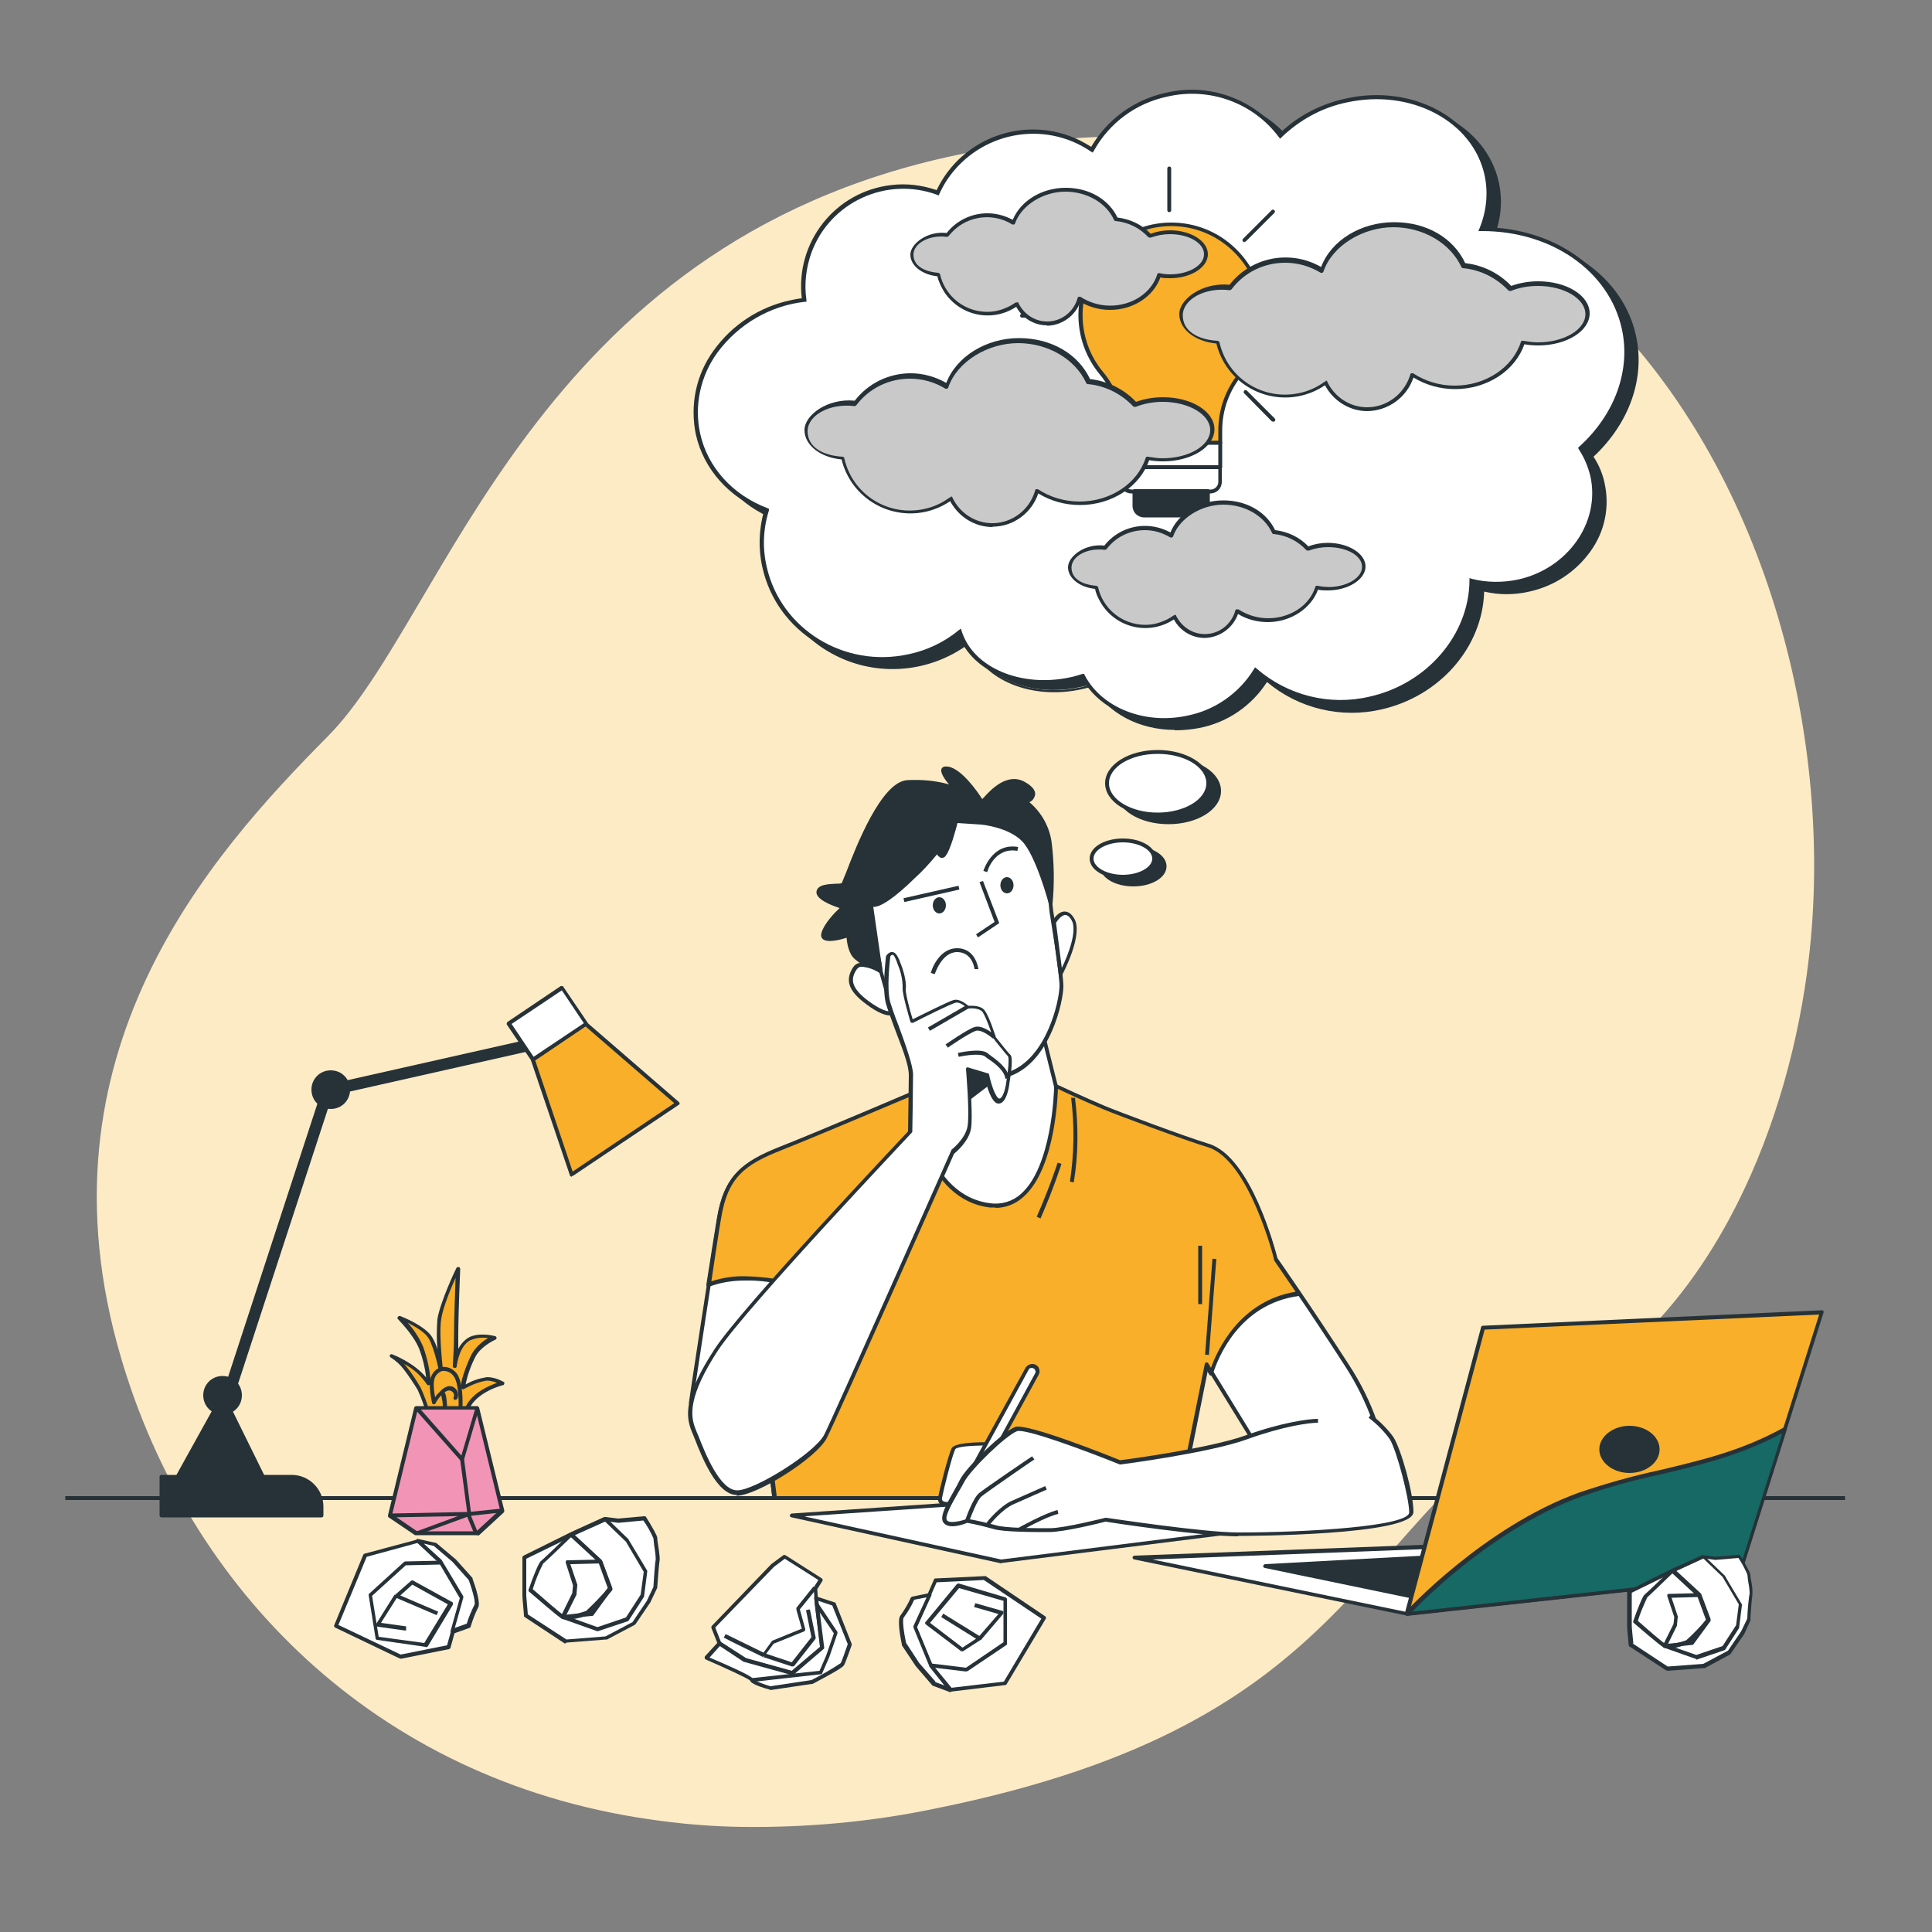 <?xml version="1.0" encoding="UTF-8"?>
<svg id="Layer_1" xmlns="http://www.w3.org/2000/svg" version="1.1" viewBox="0 0 500 500">
  <rect x="0" y="0" width="500" height="500" fill="#808080" stroke="none"/>
  <!-- Generator: Adobe Illustrator 29.0.1, SVG Export Plug-In . SVG Version: 2.1.0 Build 192)  -->
  <defs>
    <style>
      .st0 {
        fill: #263238;
      }

      .st1 {
        fill: #c9c9c9;
      }

      .st2 {
        fill: #fff;
      }

      .st3 {
        fill: #f194b5;
      }

      .st4 {
        fill: #166964;
      }

      .st5 {
        fill: #f9af29;
      }

      .st6 {
        display: none;
      }

      .st7 {
        fill: #fdebc6;
      }
    </style>
  </defs>
  <g id="freepik--background-simple--inject-254">
    <path class="st7" d="M468.1,248.2c-4.9,41.6-23.9,90-61.9,112.2-57.3,33.6-52.5,85.2-164.4,107.7-16.3,3.4-33,4.9-49.6,4.7-8.2-.1-16.3-.8-24.4-2-71.1-10.4-119-59.8-136.5-119.5-23.1-78.5,23-129.9,53.6-160.8S137.9,63.1,247.7,40.1c16.8-3.6,33.9-5.2,51-4.8,39.1,1,81.7,13.8,111.2,40.6,2.2,2,4.4,4.1,6.5,6.2,41,42.1,58.4,109.4,51.7,166.1Z"/>
  </g>
  <g id="freepik--Table--inject-254">
    <rect class="st0" x="16.9" y="387.2" width="460.6" height="1"/>
  </g>
  <g id="freepik--Picture--inject-254" class="st6">
    <path class="st0" d="M161.1,246.4H44.2V89.4h116.9v157ZM45.2,245.4h114.9V90.4H45.2v155Z"/>
    <path class="st0" d="M156.3,239.9H49.1V95.9h107.2v144ZM50.1,238.9h105.2V96.9H50.1v142Z"/>
    <path class="st0" d="M130.9,205.7h-56.4v-75.6h56.4v75.6ZM75.5,204.7h54.4v-73.6h-54.4v73.6Z"/>
  </g>
  <g id="freepik--Plant--inject-254">
    <path class="st5" d="M111,366.4c-.6-2.3-1.5-4.6-2.4-6.9-1.1-1.9-2.3-3.7-3.6-5.4-1-1.3-2.2-2.4-3.6-3.2,0,0,7,2.7,9.7,7.3-.2-3.2-.9-6.4-2-9.4-1.7-4.1-5.7-7.9-5.7-7.9,0,0,6.2,2.4,7.9,5.2s2.9,9.1,2.9,9.1c0,0-1.2-9.5-.5-13.9s4.8-13.1,4.8-13.1c0,0-.5,11.5-.5,17,0,2.8,0,5.6-.3,8.3,0,0,.4-5.3,3.6-7.1,2.5-1.4,6.5-.4,6.5-.4,0,0-3.8,1.6-5.3,4.6-1.9,3.7-3.2,9-2.6,8.4,1.8-1.1,3.9-1.9,6-2.2,1.4,0,2.8.5,4,1.2,0,0-8.6,2-9.6,8.3h-9.3Z"/>
    <path class="st0" d="M120.3,366.9h-9.3c-.2,0-.4-.2-.5-.4-.6-2.3-1.4-4.6-2.4-6.8-1.1-1.8-2.3-3.6-3.6-5.3-.9-1.2-2.1-2.3-3.4-3.1-.2-.1-.3-.4-.2-.6.1-.2.4-.3.6-.2.3.1,5.7,2.2,8.8,6-.3-2.5-.9-5-1.8-7.4-1.6-3.9-5.5-7.6-5.5-7.7-.2-.2-.2-.4,0-.6.1-.2.4-.3.6-.2.3.1,6.4,2.5,8.2,5.4.6,1,1.1,2.1,1.4,3.2-.2-2.6-.2-5.2,0-7.8.7-4.4,4.7-12.9,4.9-13.2,0-.2.3-.3.6-.3.2,0,.4.3.4.5,0,.1-.5,11.5-.5,17s0,2.7,0,3.7c.6-1.2,1.5-2.2,2.6-2.9,2.6-1.5,6.7-.5,6.9-.4.2,0,.4.2.4.4,0,.2,0,.4-.3.5,0,0-3.6,1.6-5.1,4.3-1.2,2.3-2.1,4.8-2.6,7.3,1.7-1,3.6-1.6,5.5-1.9,1.5,0,3,.5,4.3,1.2.2.1.3.3.2.5,0,.2-.2.4-.4.4,0,0-8.3,2-9.2,7.9,0,.3-.2.4-.5.4ZM111.4,365.9h8.5c1-4.9,6.2-7.1,8.7-8-.8-.4-1.7-.6-2.6-.6-2,.3-4,1.1-5.8,2.1-.2.2-.5.2-.7,0-.9-.7,1.4-6.7,2.6-9,1-1.7,2.5-3.1,4.2-4.1-1.6-.3-3.3,0-4.7.6-2.6,1.5-3.2,5.5-3.4,6.5v.2c0,.3-.3.5-.6.4-.3,0-.5-.3-.4-.5,0,0,0,0,0,0v-.3c0-.8.3-3.5.3-8s.3-10.7.4-14.5c-1.3,2.9-3.3,7.8-3.7,10.6-.7,4.2.5,13.7.5,13.8,0,.3-.1.5-.4.6-.3,0-.5-.1-.6-.4,0,0-1.2-6.3-2.8-9-1-1.6-3.5-3-5.4-4,1.6,1.8,3,3.9,4,6.2,1.1,3.1,1.8,6.3,2,9.5,0,.2-.1.4-.4.5-.2,0-.5,0-.6-.2-1.5-2.2-3.5-4.1-5.9-5.3.2.2.4.5.6.7,1.4,1.7,2.6,3.6,3.7,5.5,1,2.2,1.8,4.4,2.4,6.6ZM119.7,358.7h0,0Z"/>
    <path class="st5" d="M119.1,363.9s.3-6.5-1.8-8.5-4.3-1.2-5.3.8.2,6.7.2,6.7c0,0,1.4-2.4,2.1-2.4s.8,3.4.8,3.4"/>
    <path class="st0" d="M115.1,364.4c-.3,0-.5-.2-.5-.5,0-.9-.2-1.9-.4-2.8-.6.6-1.1,1.3-1.5,2.1-.1.2-.3.3-.5.2-.2,0-.4-.2-.4-.4,0-.2-1.2-4.9-.1-7,.5-1.1,1.4-1.9,2.6-2.2,1.3-.2,2.6.3,3.5,1.2,2.2,2,1.9,8.6,1.9,8.9,0,.3-.2.5-.5.5,0,0,0,0,0,0-.3,0-.5-.2-.5-.5,0,0,0,0,0,0,0-1.8,0-6.6-1.6-8.1-.6-.7-1.6-1.1-2.6-1-.8.2-1.5.8-1.9,1.6-.6,1.2-.3,3.6,0,5.2.6-.9,1.3-1.6,1.8-1.6s1.1,0,1.3,3.8c0,.3-.2.5-.5.5,0,0,0,0,0,0h0Z"/>
    <path class="st0" d="M117.9,362.3h-.2c-.3-.1-.4-.4-.3-.7.3-.6,0-1.3-.6-1.6-1.1-.6-2.2.8-2.2.8-.2.2-.5.2-.7,0,0,0,0,0,0,0-.2-.2-.2-.5,0-.7,0,0,1.7-2.1,3.5-1.1,1,.6,1.4,1.8,1,2.9,0,.2-.3.3-.5.3Z"/>
    <polygon class="st3" points="123.5 396.8 107.8 396.8 101 392.2 107.8 364.4 123.5 364.4 130 390.9 123.5 396.8"/>
    <path class="st0" d="M123.5,397.3h-15.8c-.1,0-.2,0-.3,0l-6.8-4.6c-.2-.1-.2-.3-.2-.5l6.8-27.9c0-.2.3-.4.5-.4h15.8c.2,0,.4.2.5.4l6.5,26.6c0,.2,0,.4-.1.5l-6.4,5.9c0,0-.2.1-.3.1ZM107.9,396.3h15.4l6.1-5.6-6.3-25.9h-15l-6.6,27.1,6.3,4.3Z"/>
    <polygon class="st0" points="119.8 378.7 107.4 364.7 108.2 364 119.4 376.7 123.1 364.2 124 364.5 119.8 378.7"/>
    <polygon class="st0" points="101 392.7 101 391.7 120.9 391.3 119.1 377.8 120.1 377.6 122 392.3 101 392.7"/>
    <polygon class="st0" points="107.9 397.3 107.6 396.4 121.4 391.3 129.9 390.4 130 391.4 121.6 392.3 107.9 397.3"/>
    <rect class="st0" x="122" y="391.6" width="1" height="5.5" transform="translate(-141.8 77.1) rotate(-22.5)"/>
  </g>
  <g id="freepik--Sheet--inject-254">
    <polygon class="st2" points="280.8 387.1 204.9 392.3 259.1 404.1 329.3 395.4 280.8 387.1"/>
    <path class="st0" d="M259.1,404.6h0l-54.2-11.9c-.3,0-.5-.3-.5-.5s.3-.5.5-.5l75.9-5.2h.1l48.5,8.2c.2,0,.4.3.4.5,0,.2-.2.5-.4.5l-70.2,8.8h0ZM208.4,392.5l50.7,11.1,66.8-8.4-45.1-7.7-72.3,4.9Z"/>
  </g>
  <g id="freepik--Character--inject-254">
    <path class="st2" d="M240.6,281.1s-28.6,12.2-38.5,16.1-14.3,7.4-16.1,18.2-7.4,47.5-7.4,47.5c0,0,1.4,8.7,9.1,11.5s11.2,1.8,11.2,1.8l1.4,11.5h104.9l7-34.6,19.6,31.8,27.6-.7c-1.1-11-4.8-21.5-10.8-30.8-10.1-15.7-18.5-27.6-18.5-27.6,0,0-6.5-26.1-17.5-29.4-6.4-1.9-22.7-8-26.9-9.8s-12.3-5.5-12.3-5.5h-32.8Z"/>
    <path class="st0" d="M305.3,388.2h-104.9c-.3,0-.5-.2-.5-.4l-1.3-11c-1.3.2-4.8.4-10.9-1.9-7.9-2.9-9.4-11.6-9.4-11.9,0,0,0-.1,0-.1,0-.4,5.6-36.9,7.3-47.6,1.8-11.1,6.5-14.7,16.4-18.6,9.7-3.8,38.2-16,38.4-16.1,0,0,.1,0,.2,0h32.8c0,0,.1.1.2.1,0,0,8.2,3.8,12.3,5.5s20.4,7.8,26.9,9.8c11,3.3,17.3,27.7,17.8,29.6.7,1,8.9,12.7,18.5,27.6,6.1,9.3,9.8,19.9,10.9,31,0,.1,0,.3-.1.4,0,0-.2.2-.4.2l-27.6.7c-.2,0-.3,0-.4-.2l-18.9-30.7-6.7,33.4c0,.2-.3.4-.5.4ZM200.9,387.2h104l6.9-34.2c0-.3.3-.4.6-.4.1,0,.2.1.3.2l19.4,31.6,26.8-.7c-1.2-10.7-4.9-21-10.7-30-10-15.5-18.4-27.5-18.5-27.6,0,0,0-.1,0-.2,0-.3-6.5-25.8-17.1-29-6.5-2-22.9-8.1-27-9.8-3.9-1.6-11.3-5-12.2-5.5h-32.6c-1.8.7-29,12.3-38.4,16-9.7,3.8-14.1,7.1-15.8,17.8-1.7,10.5-7,45.5-7.3,47.5.2.8,1.8,8.5,8.8,11.1,7.4,2.7,10.8,1.8,10.9,1.7.1,0,.3,0,.4,0,.1,0,.2.2.2.4l1.4,11.1Z"/>
    <path class="st5" d="M330.1,325.9s-6.5-26.1-17.5-29.4c-6.4-1.9-22.7-8-26.9-9.8s-12.3-5.5-12.3-5.5h-32.8c0,0-28.6,12.1-38.5,16s-14.3,7.4-16.1,18.2c-.6,3.6-1.6,10-2.7,17,3-1.1,6.2-1.7,9.4-1.6,8.4.2,12.3,1.8,12.3,1.8l-6.1,43.6,1.4,11.5h104.9l7-34.6,1.3,2.1c1.1-3.6,6.7-18.3,22.6-20.5-3.7-5.5-6.1-8.8-6.1-8.8Z"/>
    <path class="st0" d="M305.3,388.2h-104.9c-.3,0-.5-.2-.5-.4l-1.4-11.5s0,0,0-.1l6-43.2c-3.8-1.1-7.8-1.7-11.8-1.6-3.1,0-6.3.5-9.2,1.6-.2,0-.4,0-.5,0-.1-.1-.2-.3-.2-.5,1.1-7,2.1-13.4,2.7-17,1.8-11.1,6.5-14.7,16.4-18.6,9.7-3.8,38.2-16,38.4-16.1,0,0,.1,0,.2,0h32.8c0,0,.1.1.2.1,0,0,8.2,3.8,12.3,5.5s20.4,7.8,26.9,9.8c11,3.3,17.3,27.7,17.8,29.6.4.5,2.7,3.8,6,8.8,0,.2,0,.3,0,.5,0,.2-.2.3-.4.3-15.4,2.1-20.9,16-22.2,20.2,0,.2-.2.3-.4.4-.2,0-.4,0-.5-.2l-.6-1-6.7,33.4c0,.2-.2.3-.4.3ZM200.9,387.2h104l6.9-34.2c0-.3.3-.4.6-.4.1,0,.2.1.3.2l.7,1.2c1.6-4.5,7.4-17.3,21.9-19.7-3.4-5-5.6-8.1-5.6-8.2,0,0,0-.1,0-.2,0-.3-6.5-25.8-17.1-29-6.5-2-22.9-8.1-27-9.8-3.9-1.6-11.3-5-12.2-5.5h-32.6c-1.8.7-29,12.3-38.4,16-9.7,3.8-14.1,7.1-15.8,17.8-.6,3.4-1.5,9.5-2.5,16.2,2.8-.9,5.8-1.4,8.8-1.3,8.4.2,12.3,1.8,12.5,1.8.2,0,.3.3.3.5l-6.1,43.5,1.4,11Z"/>
    <path class="st0" d="M277.9,306l-1-.2c1.1-7.2,1.2-14.5.3-21.7h1c.9,7.2.9,14.6-.3,21.8Z"/>
    <path class="st0" d="M269.2,315.3l-.9-.4c3.5-8,5.4-13.9,5.4-14l1,.3c0,0-1.9,6.1-5.4,14.1Z"/>
    <rect class="st0" x="300.7" y="337.5" width="24.9" height="1" transform="translate(-47.7 624.5) rotate(-85.6)"/>
    <rect class="st0" x="310.1" y="322.4" width="1" height="15.1"/>
    <path class="st2" d="M236.6,266.7l.2,20.1s2.8,23.2,19.5,25.1c16.7,1.9,17.1-30.7,17.1-30.7l-3.5-13.9s-3,9.1-16.7,6.7-16.7-7.4-16.7-7.4Z"/>
    <path class="st0" d="M257.7,312.5c-.5,0-1,0-1.5,0-16.9-2-19.9-25.3-19.9-25.5l-.2-22,.9,1.5c0,0,3.2,4.8,16.3,7.1s16-6,16.1-6.4l.5-1.6,3.9,15.6h0c0,.9-.4,21.1-9,28.6-2,1.8-4.5,2.8-7.2,2.8ZM237.1,268l.2,18.8c0,.2,2.9,22.7,19,24.6,2.9.4,5.8-.5,7.9-2.4,8-7,8.6-26.5,8.6-27.7l-3.1-12.5c-1.5,2.5-5.9,7.6-16.6,5.8-9.9-1.7-14.3-4.8-16-6.5Z"/>
    <path class="st0" d="M264.2,274.2v-1.1c-2.4,1.2-6,1.8-10.9,1-13.6-2.4-16.7-7.4-16.7-7.4l.2,20.1c.4,2.5,1,5,1.8,7.4,5-5.2,25.6-20.1,25.6-20.1Z"/>
    <path class="st0" d="M238.6,294.7h-.1c-.2,0-.3-.2-.4-.3-.8-2.5-1.4-5-1.8-7.5l-.2-20.2c0-.2.1-.4.4-.5.2,0,.4,0,.6.2,0,0,3.1,4.8,16.3,7.1,4.2.7,7.9.4,10.8-.9.3-.1.5,0,.7.2,0,0,0,.2,0,.2v1.1c0,.1-.2.3-.3.4-.2.1-20.6,15-25.6,20,0,0-.2.1-.4.1ZM237.3,286.8c.3,2.2.8,4.4,1.5,6.5,5.6-5.3,22.8-17.9,24.9-19.4h0c-3.4,1.1-7.1,1.4-10.6.6-10-1.7-14.4-4.8-16.1-6.5l.2,18.8h0Z"/>
    <path class="st2" d="M228,251.5s4.3,15.8,7.1,18.2,16,11.9,26.2,8.2c10.2-3.7,13.4-19,13.4-22.7s-2.6-19.2-2.6-19.2c0,0-1.1-11.7-2.2-15.2s-3.2-8.2-11.7-10.4-15.4,0-18,1.7-14.9,21.8-14.9,21.8l2.6,17.5Z"/>
    <path class="st0" d="M256.2,279.3c-10.4,0-21.3-9.1-21.4-9.2-2.9-2.5-7.1-17.8-7.3-18.4,0,0,0,0,0,0l-2.6-17.5c0-.1,0-.2,0-.3.5-.8,12.4-20.2,15.1-22,2.4-1.6,9.4-4.1,18.4-1.8,8.4,2.1,10.8,6.9,12,10.7,1.1,3.5,2.1,14.8,2.2,15.2s2.6,15.6,2.6,19.3-3.3,19.4-13.8,23.2c-1.7.6-3.4.9-5.2.9ZM228.4,251.4c1.2,4.4,4.8,16,7,17.9,4,3.4,16.4,11.5,25.7,8.1,9.8-3.5,13.1-18.5,13.1-22.3s-2.6-19-2.6-19.2-1.1-11.7-2.1-15.1c-1.2-3.8-3.5-8-11.3-10.1s-14.9-.1-17.6,1.7c-2,1.4-11.2,15.9-14.7,21.6l2.5,17.3Z"/>
    <polygon class="st0" points="253.1 242.6 252.6 241.8 257.4 238.6 253.5 228.3 254.4 228 258.6 238.9 253.1 242.6"/>
    <path class="st0" d="M241.9,252.1l-1-.3c0-.3,1.9-6.4,6.8-6.4s5.5,5.4,5.5,5.4h-1c0-.1-.5-4.4-4.5-4.4s-5.7,5.6-5.8,5.7Z"/>
    <rect class="st0" x="233.8" y="230.8" width="14.6" height="1" transform="translate(-45.3 59.2) rotate(-12.8)"/>
    <path class="st0" d="M255.5,225.7l-1-.3c0,0,2.2-7.4,9-6.2l-.2,1c-5.9-1-7.8,5.2-7.8,5.5Z"/>
    <ellipse class="st0" cx="243.1" cy="234.3" rx="1.7" ry="2.1"/>
    <ellipse class="st0" cx="260.6" cy="229.1" rx="1.7" ry="2.1"/>
    <path class="st0" d="M253.9,213l-6.5-.4s-1.7,6.9-3,8.7-2.2-2.2-2.2-2.2c0,0,3.9-1.5-5.9,8s-11,6.9-11,6.9c0,0,1.1,11.5,1.7,13.2.4,1.4.7,2.9.9,4.3,0,0-4.5-1.9-6.5-3.7s-2-5.8-2-5.8c0,0-7.4,2.6-6.5-.4s5.2-6.7,5.2-6.7c0,0-6.7-1.9-6.5-3.9s5.6-1.5,6.3-1.9,8.7-26.2,16.7-26.6,12.6,1.7,12.6,1.7c0,0-5.6-5.9-1.9-5.2s8.4,8,8.7,8.7,5.4-7.8,10.8-4.8.6,4.8.6,4.8c3.5,2.6,5.8,6.5,6.3,10.8.6,5.1.7,10.3.2,15.4,0,0-3.2-12.3-6.9-16.2s-11-4.5-11-4.5Z"/>
    <path class="st0" d="M228,252c0,0-.1,0-.2,0-.2,0-4.6-2-6.6-3.8-1.6-1.4-2-4.2-2.1-5.5-1.6.5-5,1.4-6.2.3-.4-.4-.5-1-.3-1.6.7-2.4,3.4-5.2,4.7-6.4-2.2-.7-6.2-2.3-6-4.2s3-2,5.1-2.1c.5,0,.9,0,1.4-.1.2-.3.6-1.5,1.1-2.6,2.7-7.1,9.2-23.7,15.9-24.1,3.6-.2,7.3.1,10.8,1.1-1.2-1.4-2.4-3.2-1.9-4.1.3-.5.8-.6,1.7-.5,3.5.6,7.6,6.5,8.8,8.4l.4-.4c1.8-2,6-6.5,10.5-4.1,2,1.1,2.9,2.2,2.8,3.4-.2.8-.7,1.6-1.5,1.9,3.2,2.7,5.3,6.5,5.8,10.7.6,5.1.7,10.3.2,15.5,0,.2-.2.4-.5.4-.2,0-.5-.1-.5-.4,0-.1-3.3-12.3-6.8-16s-10.5-4.4-10.7-4.4l-6.1-.4c-.4,1.5-1.8,6.9-3,8.4-.3.5-.8.7-1.3.6-.4-.2-.8-.5-1-.9-1.8,2.2-3.7,4.3-5.8,6.2-5.1,5-8.9,7.6-10.8,7.4.4,3.6,1.1,11,1.6,12.2.5,1.4.8,2.9.9,4.5,0,.2,0,.3-.2.4,0,0-.2,0-.3,0ZM219.6,241.5c.1,0,.2,0,.3,0,.1,0,.2.2.2.4,0,0,0,3.9,1.8,5.5,1.7,1.3,3.6,2.4,5.6,3.2-.1-1.1-.4-2.2-.7-3.3-.7-1.8-1.7-12.9-1.8-13.3,0-.2.1-.5.4-.5.2,0,.5,0,.6.2h.3c.8,0,3.3-.6,9.9-7.1,2.2-2,4.2-4.2,6-6.5-.1-.3-.2-.7-.3-1,0-.2,0-.5.3-.6.4-.2,1-.2,1.3.2.1.2.3.5-.2,1.5.2.5.4.9.6.9s0,0,.3-.2c1-1.4,2.5-6.6,2.9-8.5,0-.2.3-.4.5-.4l6.5.4h0c.3,0,7.6.7,11.4,4.7,2.7,2.9,5.1,9.9,6.3,13.8.2-4.2.1-8.3-.4-12.5-.5-4.2-2.7-7.9-6.1-10.4-.2,0-.3-.3-.2-.5,0-.2.1-.4.3-.4.4-.2,1.5-.7,1.6-1.5s-.8-1.5-2.3-2.4c-3.8-2.1-7.5,1.9-9.3,3.8-.8.8-1,1.1-1.4,1-.2,0-.3-.2-.4-.4-.2-.6-4.9-7.7-8.3-8.3-.5,0-.7,0-.7,0-.1.4,1.3,2.5,3.1,4.4.2.2.2.5,0,.6-.1.2-.4.3-.6.2,0,0-4.6-2.1-12.3-1.7-6.1.3-12.6,17.1-15,23.4-1,2.7-1.1,2.9-1.4,3.1-.6.2-1.3.3-1.9.3-1.4.1-4.1.3-4.2,1.2s3.1,2.5,6.1,3.4c.2,0,.3.2.4.4,0,.2,0,.4-.2.5,0,0-4.2,3.6-5,6.5-.1.4,0,.6,0,.6.7.6,3.9,0,5.8-.8h.2Z"/>
    <path class="st2" d="M228,251.5s-5-3.5-6.7-.9-1.7,5.2,3.2,8.9c5,3.7,6.5,2.6,6.5,2.6l-3-10.6Z"/>
    <path class="st0" d="M230.3,262.8c-1,0-2.9-.5-6.1-2.9-4.6-3.4-5.6-6.2-3.4-9.6.4-.6,1-1,1.7-1.1,2.3-.4,5.6,1.8,5.7,1.9,0,0,.2.2.2.3l3,10.6c0,.2,0,.4-.2.5-.3.2-.6.3-1,.2ZM223.3,250.2c-.2,0-.3,0-.5,0-.4,0-.8.3-1.1.7-1.6,2.4-1.6,4.7,3.1,8.2,3.3,2.4,4.9,2.7,5.6,2.6l-2.8-9.9c-1.3-.9-2.8-1.4-4.3-1.6h0Z"/>
    <path class="st2" d="M272.8,238.8s2.6-4.8,5-.9-3.2,14.3-3.2,14.3l-1.8-13.4Z"/>
    <path class="st0" d="M274.2,253.8l-2-15.1h0c.1-.4,1.5-2.8,3.3-2.8,1,0,1.8.6,2.5,1.8,2.5,4.1-3,14.4-3.2,14.8l-.7,1.4ZM273.3,238.9l1.5,11.6c1.7-3.5,4.1-9.8,2.5-12.4-.5-.9-1.1-1.3-1.6-1.3h0c-1,0-2,1.4-2.4,2Z"/>
    <path class="st2" d="M229.9,247.4s-1.1,8.2,0,12.1c1.1,3.9,5.8,15.1,5.8,18.6s-.2,14.7-.2,14.7c0,0-42.9,45.2-50.2,56.5s-7.6,16.7-5.8,20.8,5.8,16.2,11.2,16.2,20.6-10,22.9-14.7,32.9-73.6,32.9-73.6c0,0,3.7-2.8,4.3-6.3s-.4-14.9-.4-14.9l5,1.5s1.3,6.3,3,6.5,2.4-4.5,2.4-4.5c0,0,1.1-6.5.4-7.1s-3.9-4.8-3.9-4.8c0,0-1.7-5.2-2.8-6.7s-4.1-1.1-4.1-1.1c0,0-2-2-3.5-1.5s-11,5.2-11,5.2c0,0-2.2-7.1-2-8.7s-.6-4.8-1.3-6.3-1.3-3.9-2.8-2Z"/>
    <path class="st0" d="M190.7,386.9c-5.1,0-9-9.6-11-14.8-.3-.7-.5-1.2-.7-1.7-1.6-3.9-2-9.1,5.9-21.2,7.1-10.9,47.5-53.6,50.1-56.4,0-1.5.2-11.4.2-14.5s-2.1-7.9-3.8-12.5c-.9-2.5-1.7-4.6-2.1-6-1.1-4,0-12,0-12.3,0,0,0-.2.1-.2.5-.7,1.1-1,1.6-.9.9.1,1.4,1.3,1.9,2.4,0,.2.1.4.2.6.6,1.4,1.6,4.8,1.3,6.5-.1,1,.9,5.1,1.8,7.9,2-1,9.2-4.6,10.6-5,1.5-.4,3.2,1,3.8,1.5.8,0,3.3-.2,4.3,1.3,1.1,1.5,2.6,6.1,2.8,6.8,1.1,1.4,3.3,4.2,3.8,4.6.7.7.2,4.5-.3,7.6-.1.9-.8,5.2-2.9,5-1.8-.2-3-4.8-3.4-6.6l-4-1.2c.2,2.6.9,11.3.4,14.3-.6,3.3-3.8,6-4.4,6.5-1.4,3.2-30.5,68.9-32.9,73.5-2.5,5.1-18.1,15-23.4,15ZM230.4,247.6c-.1,1.1-1,8.3,0,11.8.4,1.3,1.1,3.4,2.1,5.9,1.8,4.9,3.8,10.5,3.8,12.8,0,3.4-.2,14.6-.2,14.7,0,.1,0,.2-.1.3-.4.5-42.9,45.3-50.2,56.4-7.7,11.8-7.2,16.9-5.8,20.3.2.5.4,1.1.7,1.7,1.8,4.6,5.6,14.2,10.1,14.2s20.1-9.7,22.5-14.4,32.6-72.9,32.9-73.6c0,0,0-.1.1-.2,0,0,3.5-2.7,4.1-6s-.4-14.7-.4-14.8c0-.2,0-.3.2-.4.1-.1.3-.1.5,0l5,1.5c.2,0,.3.2.3.4.6,2.9,1.8,6,2.6,6.1s1.6-2.3,1.8-4.1c.5-2.9.8-6.2.5-6.8-.6-.6-3.8-4.6-3.9-4.8,0,0,0,0,0-.1,0,0-1.7-5.1-2.7-6.6-.8-1-2.9-1-3.6-.9-.2,0-.3,0-.4-.1-.5-.5-2-1.7-3-1.4-1.2.3-7.7,3.5-11,5.2-.1,0-.3,0-.4,0-.1,0-.2-.2-.3-.3-.2-.8-2.2-7.3-2-8.9,0-2.1-.5-4.1-1.3-6l-.2-.6c-.3-.7-.7-1.8-1.1-1.8,0,0-.3,0-.6.4h0Z"/>
    <rect class="st0" x="239.5" y="263.1" width="11.7" height="1" transform="translate(-99 158.4) rotate(-30.1)"/>
    <path class="st0" d="M245.3,271.1l-.6-.8c.2-.1,5.6-3.9,7.5-4.5,2.1-.7,5.2,2,5.5,2.2l-.7.8c-.8-.7-3.2-2.5-4.5-2-1.8.6-7.2,4.3-7.3,4.4Z"/>
    <path class="st0" d="M260.2,279.2c-.3-2.3-3-4.2-4.8-5.4l-.5-.4c-1.3-.9-5.4-.2-6.8.1l-.2-1c.6-.1,5.8-1.3,7.6,0l.5.4c1.9,1.4,4.8,3.4,5.2,6.1l-1,.2Z"/>
    <path class="st2" d="M258.6,373.7s-11.1-.5-11.9,1.2-3.1,10.7-3.4,12.6,2.4,2.4,4,.7,6-7.4,6-7.4l5.4-7.1Z"/>
    <path class="st0" d="M245,389.8c-.4,0-.8,0-1.2-.2-.8-.4-1.2-1.2-1-2.1.3-1.9,2.6-10.9,3.5-12.7s9.7-1.6,12.4-1.5c.3,0,.5.2.5.5,0,.1,0,.2,0,.3l-5.4,7.1c-.2.2-4.5,5.7-6.1,7.5-.7.8-1.6,1.2-2.7,1.2ZM255.2,374.1c-4,0-7.7.3-8,1-.8,1.6-3,10.4-3.4,12.5-.1.4,0,.8.5,1,.9.3,2,0,2.6-.7,1.5-1.7,6-7.3,6-7.4l4.8-6.3c-.9,0-1.7,0-2.5,0h0Z"/>
    <path class="st2" d="M265.8,354.3l-18.5,33.9,3.1.5,18-33c.4-.7.1-1.6-.6-2,0,0-.1,0-.2,0h0c-.7-.3-1.4,0-1.8.6Z"/>
    <path class="st0" d="M250.3,389.2h0l-3.1-.5c-.2,0-.3-.1-.4-.3,0-.1,0-.3,0-.5l18.6-33.9c.5-.8,1.5-1.2,2.4-.9.5.2,1,.6,1.1,1.1.2.5.2,1.1-.1,1.6l-18,33c0,.2-.2.3-.4.3ZM248,387.8l2.1.3,17.8-32.7c.1-.2.2-.5,0-.8-.2-.5-.8-.7-1.3-.5-.2,0-.3.2-.4.4h0l-18.2,33.3Z"/>
    <path class="st2" d="M354.2,366.6c2.2,1.6,4.1,3.5,5.7,5.7,1.9,3,5.1,14.3,5.1,19.1s-35.3,5.7-44.7,5.7-34.3-3.8-34.3-3.8c0,0-10.5,2.7-14.6,2.7s-11.9,0-14.3-.8c-2.3-.7-4.6-1.2-7-1.6,0,0-4.3,1.9-5.7.3s2.7-7.3,4.3-10.5,11-12.4,14-13.5,27,8.6,27,8.6c0,0,22.9-3,32.6-6.5s16.5-4.3,18.6-4.3"/>
    <path class="st0" d="M320.3,397.6c-9.1,0-32.5-3.5-34.2-3.8-1.1.3-10.7,2.7-14.6,2.7s-11.9,0-14.4-.8c-2.2-.6-4.5-1.2-6.8-1.6-.9.4-4.7,1.8-6.1,0-1.2-1.5.8-4.9,2.7-8.3.6-1,1.1-2,1.5-2.8,1.7-3.4,11.3-12.6,14.3-13.7s24.2,7.4,27.2,8.6c1.9-.2,23.2-3.1,32.4-6.4,9.5-3.4,16.3-4.3,18.8-4.3v1c-2.3,0-9,.9-18.4,4.3-9.6,3.5-32.5,6.5-32.7,6.5,0,0-.2,0-.2,0-9.2-3.7-24.6-9.4-26.6-8.6-2.8,1-12.1,10-13.7,13.2-.4.8-1,1.8-1.6,2.8-1.4,2.5-3.6,6.2-2.8,7.1s4.1,0,5.1-.4c0,0,.2,0,.3,0,2.4.4,4.8,1,7.1,1.6,2.4.8,10.3.8,14.1.8s14.3-2.7,14.4-2.7c0,0,.1,0,.2,0,.2,0,24.9,3.8,34.2,3.8,17.8,0,44.2-1.6,44.2-5.2s-3.2-15.9-5-18.9c-1.5-2.1-3.4-4-5.5-5.6l.6-.8c2.2,1.6,4.2,3.6,5.8,5.8,2,3.1,5.2,14.5,5.2,19.4,0,6.1-43.5,6.2-45.3,6.2Z"/>
    <path class="st0" d="M250.7,393.7l-.9-.3c.2-.6,2-5.7,3.6-7s13.2-9.2,13.7-9.5l.6.8c-.1,0-12.1,8.3-13.6,9.5-1.2.9-2.7,5-3.3,6.5Z"/>
    <path class="st0" d="M256.1,394.7l-.8-.6c.1-.2,3.4-4.3,6.6-5.7s8.6-3.8,8.6-3.8l.4.9s-5.5,2.4-8.6,3.8c-3,1.3-6.2,5.3-6.2,5.4Z"/>
    <path class="st0" d="M263.9,396.4l-.5-.9c.3-.2,7.2-4,10.3-4.7l.2,1c-3,.6-10,4.5-10,4.6Z"/>
  </g>
  <g id="freepik--Device--inject-254">
    <polygon class="st2" points="364.1 417.6 293.7 403.1 389.8 399.5 449.9 408.2 364.1 417.6"/>
    <path class="st0" d="M364.1,418.1h-.1l-70.4-14.5c-.3,0-.5-.3-.5-.5,0-.3.3-.5.5-.5l96.2-3.6,60.1,8.8c.2,0,.4.3.4.5,0,.3-.2.5-.4.5l-85.8,9.4h0ZM297.8,403.5l66.3,13.7,81.8-9-56.1-8.1-92,3.5Z"/>
    <polygon class="st0" points="370.4 414.2 327.5 405.3 388.8 402 434.2 407.7 370.4 414.2"/>
    <path class="st0" d="M370.4,414.7h-.1l-42.9-8.9c-.3,0-.5-.3-.5-.5s.3-.5.5-.5l61.3-3.3,45.6,5.7c.3,0,.5.2.5.5s-.2.5-.5.5l-63.8,6.5h0ZM331.3,405.6l39.1,8.1,59.4-6-41.1-5.2-57.4,3.1Z"/>
    <polygon class="st5" points="383.8 343.8 364.1 417.6 449.9 408.2 471.5 339.8 383.8 343.8"/>
    <path class="st0" d="M364.1,418.1c-.1,0-.3,0-.4-.2-.1-.1-.1-.3-.1-.5l19.7-73.9c0-.2.2-.4.5-.4l87.7-4c.2,0,.3,0,.4.2,0,.1.1.3,0,.5l-21.6,68.5c0,.2-.2.3-.4.4l-85.8,9.4h0ZM384.2,344.2l-19.4,72.8,84.7-9.3,21.3-67.5-86.6,3.9Z"/>
    <path class="st0" d="M429,375c0,3.1-3.3,5.6-7.3,5.6s-7.3-2.5-7.3-5.6,3.3-5.6,7.3-5.6,7.3,2.5,7.3,5.6Z"/>
    <path class="st0" d="M421.7,381.2c-4.3,0-7.8-2.8-7.8-6.1s3.5-6.1,7.8-6.1,7.8,2.7,7.8,6.1-3.5,6.1-7.8,6.1ZM421.7,369.9c-3.8,0-6.8,2.3-6.8,5.1s3.1,5.1,6.8,5.1,6.8-2.3,6.8-5.1-3.1-5.1-6.8-5.1Z"/>
    <path class="st4" d="M461.9,370c-18.1,10-35,10.3-53.1,16.9-24.8,9-44.7,30.8-44.7,30.8l85.8-9.4,12.1-38.3Z"/>
    <path class="st0" d="M364.1,418.1c-.2,0-.4-.1-.4-.3-.1-.2,0-.4,0-.6.2-.2,20.3-22,44.9-30.9,6.8-2.3,13.8-4.3,20.8-5.8,10.9-2.6,21.3-5,32.3-11.1.2-.1.5,0,.7.2,0,.1,0,.3,0,.4l-12.1,38.3c0,.2-.2.3-.4.4l-85.8,9.4h0ZM461.1,371c-10.8,5.7-21.3,8.2-31.5,10.6-7,1.5-13.9,3.4-20.6,5.8-21.4,7.8-39.3,25.3-43.5,29.7l84.1-9.2,11.6-36.8Z"/>
  </g>
  <g id="freepik--paper-balls--inject-254">
    <polygon class="st2" points="114.1 404.2 108.1 398.7 94.4 402.5 86.9 420.7 103.6 428.7 116.1 426.2 119.6 413.5 114.1 404.2"/>
    <path class="st0" d="M103.6,429.2c0,0-.1,0-.2,0l-16.7-8c-.2-.1-.3-.4-.2-.6l7.5-18.2c0-.1.2-.2.3-.3l13.8-3.7c.2,0,.3,0,.5.1l6,5.5s0,0,0,.1l5.5,9.2c0,.1,0,.3,0,.4l-3.5,12.7c0,.2-.2.3-.4.4l-12.5,2.5h0ZM87.5,420.5l16.2,7.7,12-2.4,3.4-12.2-5.3-9-5.7-5.3-13.2,3.6-7.3,17.6Z"/>
    <path class="st0" d="M110.1,426.2h0l-12.5-1.8c-.2,0-.4-.2-.4-.4l-1.8-11.2c0-.2,0-.3.2-.4l9-8.2c0,0,.2-.1.3-.1l9.2-.2v1l-9.1.2-8.7,7.9,1.7,10.6,11.8,1.6,6.1-10-9.2-5.1-3.1,2.8,9.8,4.2-.4.9-10.5-4.5c-.2,0-.3-.2-.3-.4,0-.2,0-.3.2-.5l4-3.5c.2-.1.4-.2.6,0l10,5.5c.1,0,.2.2.2.3,0,.1,0,.3,0,.4l-6.5,10.8c-.1.1-.3.2-.4.2Z"/>
    <path class="st0" d="M105,422l-7.2-1c-.2,0-.3-.1-.4-.3,0-.1,0-.3,0-.5l4.7-7.5.8.5-4.3,6.8,6.5.9v1Z"/>
    <path class="st2" d="M108.1,398.7l4.5,1,5,4.2,4.2,4.8s2.2,6,1.5,7c-.8,1.6-1.5,3.3-2,5l-4.2,1.5,2.5-8.8-5.5-9.2-6-5.5Z"/>
    <path class="st0" d="M117.1,422.7c-.3,0-.5-.2-.5-.5,0,0,0,0,0-.1l2.4-8.5-5.3-9-5.9-5.5c-.2-.2-.2-.5,0-.7.1-.1.3-.2.5-.1l4.5,1c0,0,.2,0,.2.1l5,4.2,4.3,4.8s0,.1,0,.2c.7,1.9,2.2,6.4,1.4,7.5-.8,1.6-1.4,3.2-1.9,4.9,0,.1-.2.3-.3.3l-4.2,1.5c0,0-.1,0-.2,0ZM109.8,399.6l4.6,4.2s0,0,0,.1l5.5,9.2c0,.1,0,.3,0,.4l-2.2,7.8,3.1-1.1c.5-1.7,1.2-3.3,2-4.9.3-.5-.4-3.4-1.5-6.4l-4.2-4.7-4.8-4.1-2.5-.6Z"/>
    <polygon class="st2" points="240.9 431 246 437.4 260.2 435.7 270.2 418.7 254.9 408.4 242.1 409 236.8 421.1 240.9 431"/>
    <path class="st0" d="M246,437.9c-.2,0-.3,0-.4-.2l-5.1-6.3s0,0,0-.1l-4.1-10c0-.1,0-.3,0-.4l5.3-12.1c0-.2.2-.3.4-.3l12.7-.6c.1,0,.2,0,.3,0l15.4,10.4c.2.1.3.4.1.7l-10.1,16.9c0,.1-.2.2-.4.2l-14.1,1.7h0ZM241.3,430.8l4.9,6,13.6-1.6,9.7-16.3-14.9-10-12.2.6-5.1,11.6,4,9.7Z"/>
    <path class="st0" d="M250.1,432.6h0l-9.2-1.1v-1c.1,0,9.1,1.1,9.1,1.1l9.7-6.6v-10.7c0,0-11.5-3.3-11.5-3.3l-7.5,9,8.4,6.4,3.5-2.3-9-5.6.5-.9,9.7,6c.1,0,.2.2.2.4,0,.2,0,.3-.2.4l-4.5,2.9c-.2.1-.4.1-.6,0l-9.1-6.9c-.2-.2-.3-.5,0-.7,0,0,0,0,0,0l8-9.7c.1-.1.3-.2.5-.2l12.1,3.6c.2,0,.4.3.4.5v11.4c0,.2,0,.3-.1.4l-10.1,6.8c-.1,0-.2,0-.3,0Z"/>
    <path class="st0" d="M253.9,424.4l-.8-.6,5.3-6.1-6.3-1.8.3-1,7,2c.2,0,.3.2.3.3,0,.2,0,.3-.1.5l-5.8,6.8Z"/>
    <path class="st2" d="M246,437.4l-4.3-1.6-4.3-4.9-3.5-5.3s-1.3-6.3-.5-7.1c1-1.5,2-3,2.7-4.6l4.4-.9-3.8,8.3,4.1,10,5.1,6.3Z"/>
    <path class="st0" d="M246,437.9h-.2l-4.3-1.6c0,0-.1,0-.2-.1l-4.3-5-3.6-5.4c0,0,0-.1,0-.2-.4-2-1.3-6.6-.3-7.6,1-1.4,1.9-2.9,2.6-4.5,0-.1.2-.2.4-.3l4.4-.9c.2,0,.4,0,.5.2.1.1.1.3,0,.5l-3.7,8.1,4,9.7,5.1,6.2c.1.2.1.4,0,.6,0,.1-.2.2-.4.2ZM242,435.3l2.4.9-3.9-4.9s0,0,0-.1l-4.1-10c0-.1,0-.3,0-.4l3.4-7.4-3.2.6c-.7,1.6-1.6,3.1-2.7,4.6-.4.4-.1,3.4.6,6.6l3.4,5.2,4.2,4.8Z"/>
    <path class="st2" d="M147.8,397.2l-12.1,6v10c0,.6.4,5,.4,5l10.3,6.8,10.3-.8,7.2-3.8,3.8-5.6,1.8-3.8s.4-6.4.6-7-.6-5.2-.6-5.8-2.8-5.2-2.8-5.2l-6.8.6-3.4-.4-8.8,4Z"/>
    <path class="st0" d="M146.4,425.3c0,0-.2,0-.3,0l-10.3-6.8c-.1,0-.2-.2-.2-.4,0-.5-.4-4.4-.4-5v-10c0-.2.1-.4.3-.5l12.1-6h0l8.8-4c0,0,.2,0,.3,0l3.3.4,6.7-.6c.2,0,.4,0,.5.2,1.3,2.1,2.9,4.8,2.9,5.4s.1,1,.2,1.7c.4,2.6.5,3.8.4,4.2s-.4,3.8-.6,6.8c0,0,0,.1,0,.2l-1.8,3.8-3.8,5.6c0,0-.1.1-.2.2l-7.2,3.8c0,0-.1,0-.2,0l-10.3.8h0ZM136.6,417.8l10,6.5,10.1-.8,7-3.7,3.7-5.5,1.7-3.6c.1-1.6.4-6.4.6-7,0-1.3-.2-2.5-.4-3.8-.1-1-.2-1.6-.2-1.8-.7-1.6-1.6-3.2-2.6-4.6l-6.4.6h-.1l-3.2-.4-8.7,3.9-11.9,5.8v9.6c0,.4.3,3.3.4,4.7Z"/>
    <path class="st0" d="M146.5,419.1c-.4,0-.8,0-1.1-.2-1.2-.6-7.7-6.4-8.5-7-.1-.1-.2-.3-.1-.5,1.1-3.2,2.6-7,3.2-7.4.4-.3,4.8-4.5,7.5-7.1.2-.2.5-.2.7,0l7.6,7c0,0,.1.1.1.2l2.6,7c0,.2,0,.4-.1.5-2,2.4-5.6,6.3-6.4,6.5l-.6.2c-1.6.5-3.2.8-4.8.9ZM137.9,411.3c2.9,2.5,7.2,6.3,8,6.7s4.1-.5,5.2-.9l.6-.2c2-1.9,4-3.9,5.7-6l-2.4-6.6-7.1-6.6c-1.7,1.6-6.7,6.5-7.3,6.9-1.1,2.1-2,4.3-2.7,6.6h0Z"/>
    <path class="st0" d="M154.6,422.1c0,0-.1,0-.2,0l-9-3.2c-.2,0-.4-.3-.3-.5,0-.2.2-.4.4-.4l7.3-.8,4.5-6.2-2.4-6.6-7.5-6.9c-.1-.1-.2-.3-.2-.4,0-.2.1-.3.3-.4l8.8-4c.2,0,.4,0,.6.1l5.8,5.6s0,0,0,.1l4.8,8c0,0,0,.2,0,.3l-.8,6.2c0,0,0,.1,0,.2l-4,6.2c0,0-.2.2-.3.2l-7.8,2.6s0,0,0,0ZM147.9,418.7l6.7,2.4,7.4-2.5,3.8-5.9.8-5.9-4.6-7.8-5.5-5.3-7.8,3.5,7,6.5c0,0,.1.1.1.2l2.6,7c0,.2,0,.3,0,.5l-4.8,6.6c0,.1-.2.2-.4.2l-5.4.5Z"/>
    <path class="st0" d="M146.1,418.7l-.9-.5,2.9-5.9.2-2-1.9-5.9c0-.3,0-.5.3-.6,0,0,.1,0,.2,0l8.6-.2v1l-7.9.2,1.8,5.3c0,0,0,.1,0,.2l-.2,2.2c0,0,0,.1,0,.2l-3,6Z"/>
    <path class="st2" d="M432.8,406.5l-11.1,5.5v9.1c0,.5.4,4.5.4,4.5l9.5,6.2,9.5-.7,6.5-3.5,3.5-5.1,1.6-3.5s.4-5.8.5-6.4-.5-4.7-.5-5.3-2.5-4.7-2.5-4.7l-6.2.5-3.1-.4-8,3.7Z"/>
    <path class="st0" d="M431.5,432.3c0,0-.2,0-.3,0l-9.5-6.2c-.1,0-.2-.2-.2-.4,0-.4-.4-4-.4-4.6v-9.1c0-.2.1-.4.3-.4l11.1-5.5h0l8-3.6c0,0,.2,0,.3,0l3,.4,6.1-.5c.2,0,.4,0,.5.2,1.2,2,2.6,4.4,2.6,5s.1.9.2,1.5c.3,1.3.4,2.6.3,3.9-.1.4-.4,3.9-.5,6.2,0,0,0,.1,0,.2l-1.6,3.5-3.5,5.1c0,0-.1.1-.2.2l-6.5,3.5c0,0-.1,0-.2,0l-9.5.7h0ZM422.5,425.3l9.1,6,9.2-.7,6.4-3.4,3.4-5,1.6-3.3c0-1.5.4-5.9.6-6.4,0-1.2-.2-2.3-.4-3.4-.1-1-.2-1.5-.2-1.7-.7-1.5-1.4-2.9-2.3-4.2l-5.9.5h-.1l-3-.4-7.8,3.6-10.8,5.3v8.8c0,.4.3,3,.4,4.3h0Z"/>
    <path class="st0" d="M431.6,426.6c-.3,0-.7,0-1-.2-1.1-.6-7.1-5.8-7.8-6.4-.1-.1-.2-.3-.1-.5,1-2.9,2.4-6.4,2.9-6.8.4-.3,4.4-4.1,6.8-6.5.2-.2.5-.2.7,0l6.9,6.4c0,0,.1.1.1.2l2.4,6.4c0,.2,0,.4-.1.5-1.9,2.1-5.1,5.8-5.9,6h-.5c-1.4.6-2.9.9-4.4,1ZM423.8,419.4c2.6,2.3,6.5,5.7,7.3,6.1s3.7-.5,4.7-.8l.6-.2c1.9-1.7,3.6-3.5,5.2-5.4l-2.2-6-6.5-6c-1.6,1.5-6.1,5.9-6.6,6.3-.9,2-1.8,4-2.4,6Z"/>
    <path class="st0" d="M439,429.3c0,0-.1,0-.2,0l-8.2-2.9c-.2,0-.4-.3-.3-.5,0-.2.2-.4.4-.4l6.7-.7,4.1-5.6-2.2-6-6.8-6.3c-.2-.2-.2-.5,0-.7,0,0,0,0,.1,0l8-3.6c.2,0,.4,0,.5.1l5.3,5.1h0c0,.1,4.4,7.4,4.4,7.4,0,0,0,.2,0,.3l-.7,5.6c0,0,0,.1,0,.2l-3.6,5.6c0,0-.2.2-.3.2l-7.1,2.4h-.1ZM433,426.2l6,2.1,6.8-2.3,3.5-5.4.7-5.4-4.2-7.1-5-4.8-7,3.2,6.4,5.9c0,0,.1.1.1.2l2.4,6.4c0,.2,0,.3,0,.5l-4.4,6c0,.1-.2.2-.4.2l-4.7.5Z"/>
    <path class="st0" d="M431.3,426.2l-.9-.5,2.7-5.4.2-1.8-1.8-5.4c0-.1,0-.3,0-.4,0-.1.2-.2.4-.2l7.8-.2v1l-7.1.2,1.6,4.8c0,0,0,.1,0,.2l-.2,2c0,0,0,.1,0,.2l-2.7,5.5Z"/>
    <polygon class="st2" points="200 405.1 184.6 421.1 186.3 425.4 192.9 429.6 205.1 433.1 212.9 426.5 211.4 415.4 211.1 411.1 212.6 408.8 203.1 402.8 200 405.1"/>
    <path class="st0" d="M205.1,433.6h-.1l-12.3-3.4h-.1c0,0-6.6-4.4-6.6-4.4,0,0-.1-.1-.2-.2l-1.7-4.3c0-.2,0-.4.1-.5l15.4-16h0c0,0,3.1-2.3,3.1-2.3.2-.1.4-.1.6,0l9.4,6c.2.1.3.5.1.7l-1.3,2.1.3,4.1,1.4,11.1c0,.2,0,.3-.2.4l-7.7,6.6c0,0-.2.1-.3.1ZM193.1,429.2l11.9,3.3,7.3-6.2-1.4-10.9-.3-4.3c0-.1,0-.2,0-.3l1.2-1.9-8.7-5.5-2.8,2.1-15.2,15.7,1.5,3.8,6.4,4.1Z"/>
    <path class="st0" d="M197.8,428.9c0,0-.1,0-.2,0-.4-.2-9.5-4.6-10.3-5.1l.5-.9c.6.3,6.9,3.4,9.8,4.8l2.1-2.9c0,0,.1-.1.2-.2l7.6-3.1-1.4-4.9c0-.2,0-.3,0-.5l4.4-5.5.8.6-4.3,5.3,1.4,5.1c0,.2,0,.5-.3.6l-7.9,3.2-2.3,3.1c-.1.1-.2.2-.4.2Z"/>
    <path class="st0" d="M205.1,431.3h-.1l-7.3-2.4.3-1,6.9,2.3,5.1-6.5-1.4-7,1-.2,1.5,7.3c0,.1,0,.3-.1.4l-5.5,7c-.1,0-.3.1-.4,0Z"/>
    <path class="st2" d="M211.3,413.6l4.6,1.5,4.1,10.4s-1.6,4.6-1.9,5.2-7.9,4.6-7.9,4.6l-10.8,1.6s-4.7-1.3-4.9-2.1-11.7-5.6-11.7-5.6l3.5-3.8,6.6,4.3,12.3,3.4,7.7-6.6-1.6-12.9Z"/>
    <path class="st0" d="M199.4,437.3h-.1c-4.4-1.2-5.1-2-5.2-2.4-.7-.6-6.3-3.2-11.4-5.4-.3-.1-.4-.4-.3-.7,0,0,0-.1,0-.1l3.5-3.8c.2-.2.4-.2.6,0l6.5,4.2,11.9,3.3,7.3-6.2-1.5-12.6c0-.2,0-.3.2-.4.1-.1.3-.1.5,0l4.6,1.5c.1,0,.3.1.3.3l4.1,10.4c0,.1,0,.2,0,.4-.2.5-1.6,4.6-2,5.2s-3,2.1-8.1,4.8c0,0-.1,0-.2,0l-10.8,1.6h0ZM183.7,429c11.1,4.7,11.3,5.4,11.3,5.7,1.4.7,2.9,1.3,4.4,1.7l10.6-1.6c2.6-1.3,5.2-2.8,7.6-4.4.2-.4,1.2-3.1,1.8-4.9l-4-10-3.6-1.2,1.5,12.1c0,.2,0,.3-.2.4l-7.7,6.6c-.1.1-.3.1-.5.1l-12.3-3.4h-.1c0,0-6.2-4.1-6.2-4.1l-2.7,3Z"/>
    <path class="st0" d="M194.6,435.3v-1c-.1,0,17.5-1.9,17.5-1.9l1.7-3.9,2-5.8-4.8-7.1.8-.6,4.9,7.3c0,.1.1.3,0,.5l-2.1,6.1-1.8,4.1c0,.2-.2.3-.4.3l-17.9,2Z"/>
  </g>
  <g id="freepik--Lamp--inject-254">
    <path class="st0" d="M41.7,382.2h33.7c4.3,0,7.7,3.5,7.7,7.7v2.3h-41.4v-10h0Z"/>
    <path class="st0" d="M83.2,392.7h-41.4c-.3,0-.5-.2-.5-.5v-10c0-.3.2-.5.5-.5h33.7c4.5,0,8.2,3.7,8.2,8.2v2.3c0,.3-.2.5-.5.5ZM42.2,391.7h40.4v-1.8c0-4-3.2-7.2-7.2-7.2h-33.2v9Z"/>
    <rect class="st0" x="26.9" y="321.8" width="89" height="3" transform="translate(-258.1 290.8) rotate(-71.9)"/>
    <polygon class="st0" points="45.9 382.2 57.6 361.1 68 382.2 45.9 382.2"/>
    <path class="st0" d="M68,382.7h-22.1c-.2,0-.3,0-.4-.2,0-.2,0-.3,0-.5l11.7-21.1c0-.2.3-.3.5-.3.2,0,.3.1.4.3l10.4,21.1c0,.2,0,.3,0,.5,0,.1-.3.2-.4.2ZM46.8,381.7h20.4l-9.6-19.5-10.8,19.5Z"/>
    <path class="st0" d="M62.1,361.1c0-2.5-2-4.5-4.5-4.5-2.5,0-4.5,2-4.5,4.5,0,2.5,2,4.5,4.5,4.5h0c2.5,0,4.5-2,4.5-4.5Z"/>
    <path class="st0" d="M57.6,366.1c-2.8,0-5-2.2-5-5s2.2-5,5-5,5,2.2,5,5-2.2,5-5,5ZM57.6,357.1c-2.2,0-4,1.8-4,4s1.8,4,4,4,4-1.8,4-4c0-2.2-1.8-4-4-4h0Z"/>
    <path class="st0" d="M90.1,282c0-2.5-2-4.5-4.5-4.5-2.5,0-4.5,2-4.5,4.5,0,2.5,2,4.5,4.5,4.5h0c2.5,0,4.5-2,4.5-4.5Z"/>
    <path class="st0" d="M85.6,287c-2.8,0-5-2.2-5-5s2.2-5,5-5,5,2.2,5,5-2.2,5-5,5ZM85.6,278c-2.2,0-4,1.8-4,4s1.8,4,4,4,4-1.8,4-4c0-2.2-1.8-3.9-4-3.9h0Z"/>
    <rect class="st0" x="84.9" y="274.7" width="53.4" height="3" transform="translate(-58 31.3) rotate(-12.7)"/>
    <polygon class="st5" points="175.4 285.5 148 304 138 274.2 151.7 265 175.4 285.5"/>
    <path class="st0" d="M148,304.5h-.2c-.1,0-.3-.2-.3-.3l-10.1-29.8c0-.2,0-.5.2-.6l13.7-9.2c.2-.1.4-.1.6,0l23.8,20.6c.2.2.3.5,0,.7,0,0,0,0,0,0l-27.4,18.4c0,0-.2.1-.3,0ZM138.5,274.4l9.7,28.8,26.3-17.7-23-19.9-13,8.8Z"/>
    <rect class="st2" x="133.4" y="259.3" width="16.6" height="11.2" transform="translate(-123.6 124) rotate(-33.9)"/>
    <path class="st0" d="M137.9,274.7h-.1c-.1,0-.2-.1-.3-.2l-6.3-9.3c-.2-.2,0-.5.1-.7l13.8-9.3c.1,0,.2,0,.4,0,.1,0,.2,0,.3.2l6.3,9.3c0,.1,0,.2,0,.4,0,.1-.1.2-.2.3l-13.8,9.3c0,0-.2,0-.3,0ZM132.4,265l5.7,8.5,13-8.7-5.7-8.5-13,8.7Z"/>
  </g>
  <g id="freepik--speech-bubble--inject-254">
    <path class="st0" d="M183.3,114.5c-3.3-15.2,7.5-30.5,24.2-34.1,1.1-.2,2.3-.4,3.4-.6-1.9-14.1,7.9-27.2,22.1-29.1,4.2-.6,8.5-.1,12.4,1.3,6.3-13.7,22.4-19.6,36.1-13.4,1.4.6,2.7,1.4,3.9,2.2,4.1-7.3,11.1-12.5,19.3-14.3,11-2.5,22.5,1.6,29.3,10.6,4.7-4.6,10.7-7.8,17.1-9.2,16.9-3.7,33.1,4.9,36.2,19.2,1,4.7.6,9.7-1.3,14.1,18,0,33.5,10.1,36.9,25.6,2.5,11.3-2.1,22.8-11.2,31.1,1.5,2.2,2.5,4.6,3.1,7.2,2.7,12.1-5.9,24.3-19.1,27.2-4,.9-8.1.8-12.1-.2,0,14.2-10.8,27.2-26.3,30.6-10.5,2.4-21.5-.3-29.6-7.3-3.9,6.3-10.2,10.7-17.5,12.2-11.6,2.6-22.8-2.1-27.2-10.7-1.1.4-2.2.7-3.4.9-13.1,2.9-25.5-2.6-28.5-12.2-3.9,3.1-8.4,5.2-13.2,6.3-17,3.7-33.8-6.6-37.4-23.1-1.1-4.9-.9-9.9.5-14.7-8.8-3.3-15.6-10.4-17.7-19.7Z"/>
    <path class="st0" d="M304,188.9c-9.1,0-17.4-4.3-21.2-11.3-1,.3-2,.6-3,.8-12.9,2.8-25.4-2.4-28.9-11.9-10.8,8.1-25.4,8.9-36.9,1.9-11.6-7-17.1-20.9-13.5-34-9-3.5-15.6-10.9-17.6-19.8-3.4-15.4,7.6-31,24.5-34.7,1-.2,1.9-.4,3-.5-1.7-14.5,8.6-27.6,23.1-29.3,4-.5,8,0,11.8,1.3,6.6-13.8,23.2-19.6,37-12.9,1,.5,2,1.1,3,1.7,4.2-7.2,11.2-12.3,19.4-14.1,11-2.6,22.5,1.5,29.5,10.4,4.7-4.4,10.5-7.5,16.9-8.9,17.1-3.8,33.6,5,36.8,19.6,1,4.6.6,9.3-1.1,13.7,18.3.2,33.3,10.8,36.6,26,2.4,11-1.7,22.6-11,31.3,1.4,2.1,2.4,4.5,2.9,7,1.3,6.1,0,12.4-3.7,17.5-3.8,5.3-9.4,9-15.8,10.4-3.9.9-7.9.9-11.7,0-.4,14.4-11.5,27.1-26.6,30.5-10.4,2.4-21.4-.2-29.6-7.1-4,6.2-10.3,10.5-17.5,11.9-2.1.4-4.2.6-6.3.6ZM283,176.5c.2,0,.4.1.4.3,4.4,8.5,15.6,12.9,26.7,10.5,7.1-1.4,13.4-5.7,17.2-11.9,0-.1.2-.2.4-.2.1,0,.3,0,.4.1,8,6.9,18.8,9.6,29.2,7.2,14.9-3.3,25.8-15.9,25.9-30.1,0-.2,0-.3.2-.4.1,0,.3-.1.4,0,3.9,1,8,1,11.9.2,6.2-1.3,11.6-4.9,15.2-10,3.5-4.8,4.8-10.9,3.5-16.7-.5-2.5-1.6-4.9-3-7-.1-.2-.1-.5,0-.7,9.3-8.4,13.4-19.9,11-30.6-3.3-14.9-18.2-25.2-36.4-25.1-.2,0-.3,0-.4-.2,0-.1-.1-.3,0-.5,1.9-4.4,2.3-9.2,1.3-13.8-3.1-14-19.1-22.5-35.6-18.8-6.4,1.3-12.2,4.5-16.9,9-.1,0-.3.2-.4.2-.1,0-.3,0-.4-.2-6.7-8.9-18-13-28.8-10.5-8.1,1.7-15,6.8-19,14,0,.1-.2.2-.3.2-.1,0-.3,0-.4,0-12.2-8.3-28.8-5-37.1,7.2-.8,1.2-1.5,2.5-2.1,3.8-.1.2-.4.4-.6.3-13.1-4.8-27.7,1.9-32.6,15-1.4,3.9-1.9,8.1-1.3,12.2,0,.3-.1.5-.4.6,0,0,0,0,0,0-1.1.1-2.3.3-3.4.6-16.4,3.6-27,18.7-23.8,33.5,1.9,8.7,8.4,15.9,17.4,19.3.2,0,.4.4.3.6-3.7,12.8,1.6,26.4,13,33.3,11.4,6.9,25.9,6,36.3-2.2.1,0,.3-.1.4,0,.2,0,.3.2.3.3,3,9.4,15.3,14.6,28,11.9,1.1-.2,2.2-.6,3.3-.9h.1Z"/>
    <ellipse class="st0" cx="302.4" cy="204.8" rx="13.1" ry="8.1"/>
    <path class="st0" d="M302.4,213.3c-7.5,0-13.6-3.8-13.6-8.6s6.1-8.6,13.6-8.6,13.6,3.8,13.6,8.6-6.1,8.6-13.6,8.6ZM302.4,197.2c-7,0-12.6,3.4-12.6,7.6s5.6,7.6,12.6,7.6,12.6-3.4,12.6-7.6-5.7-7.6-12.6-7.6Z"/>
    <ellipse class="st0" cx="293.3" cy="224.2" rx="8.1" ry="4.7"/>
    <path class="st0" d="M293.3,229.4c-4.8,0-8.6-2.3-8.6-5.2s3.8-5.2,8.6-5.2,8.6,2.3,8.6,5.2-3.8,5.2-8.6,5.2ZM293.3,220c-4.1,0-7.6,1.9-7.6,4.2s3.5,4.2,7.6,4.2,7.6-1.9,7.6-4.2-3.5-4.2-7.6-4.2h0Z"/>
    <path class="st2" d="M180.6,112.5c-3.3-15.2,7.5-30.5,24.2-34.1,1.1-.2,2.3-.4,3.4-.6-2-14.1,7.9-27.2,22.1-29.2,4.2-.6,8.5-.1,12.5,1.3,6.3-13.7,22.4-19.6,36.1-13.4,1.4.6,2.7,1.4,3.9,2.2,4.1-7.3,11.1-12.5,19.3-14.3,11-2.6,22.5,1.6,29.3,10.6,4.7-4.6,10.6-7.8,17.1-9.1,16.9-3.7,33.1,4.9,36.2,19.2,1,4.7.6,9.7-1.3,14.1,18,0,33.5,10.1,36.9,25.6,2.5,11.3-2.1,22.8-11.2,31.1,1.5,2.2,2.5,4.6,3.1,7.2,2.7,12.1-5.9,24.3-19.1,27.2-4,.9-8.1.8-12.1-.2,0,14.2-10.8,27.2-26.3,30.6-10.5,2.4-21.5-.3-29.6-7.3-3.9,6.3-10.2,10.7-17.5,12.2-11.6,2.6-22.8-2.1-27.2-10.7-1.1.4-2.2.7-3.4.9-13.1,2.9-25.5-2.6-28.5-12.2-3.9,3-8.3,5.2-13.1,6.2-17,3.8-33.8-6.6-37.4-23.1-1.1-4.9-.9-9.9.5-14.7-8.8-3.3-15.7-10.4-17.7-19.7Z"/>
    <path class="st0" d="M301.2,186.8c-9.1,0-17.4-4.3-21.2-11.3-1,.3-2,.6-3,.8-12.9,2.8-25.4-2.4-28.9-11.9-3.8,2.9-8.2,4.9-12.8,5.9-17.3,3.8-34.3-6.7-38-23.5-1.1-4.8-.9-9.8.4-14.5-9-3.5-15.6-10.9-17.6-19.8h0c-1.6-7.6,0-15.5,4.6-21.8,4.8-6.7,11.9-11.3,19.9-13,.9-.2,1.9-.4,2.9-.5-1.7-14.5,8.6-27.6,23.1-29.3,4-.5,8,0,11.8,1.3,6.6-13.8,23.2-19.6,37-12.9,1,.5,2,1.1,3,1.7,4.2-7.2,11.3-12.3,19.4-14,11-2.6,22.5,1.5,29.5,10.4,4.7-4.5,10.6-7.5,17-8.9,17.1-3.8,33.6,5,36.8,19.6,1,4.6.6,9.3-1.1,13.7,18.3.2,33.3,10.8,36.6,26,2.4,10.9-1.7,22.6-11,31.3,1.4,2.1,2.4,4.5,2.9,7,2.7,12.4-6,24.9-19.5,27.8-3.9.9-7.9.9-11.7,0-.4,14.4-11.5,27.1-26.6,30.5-10.4,2.4-21.4-.2-29.6-7.1-4,6.2-10.3,10.5-17.5,11.9-2.1.4-4.2.6-6.4.6ZM280.5,174.3l.2.4c4.4,8.5,15.6,12.9,26.6,10.5,7.1-1.4,13.4-5.8,17.2-12l.3-.5.5.4c8,6.9,18.8,9.6,29.1,7.2,14.9-3.3,25.8-16,25.9-30.1v-.6l.6.2c3.9,1,8,1,11.9.2,12.9-2.8,21.4-14.8,18.8-26.7-.6-2.5-1.6-4.9-3-7l-.2-.4.3-.3c9.3-8.4,13.4-19.9,11-30.6-3.3-14.8-18.1-25.2-36.1-25.2h-1l.3-.7c1.8-4.4,2.3-9.2,1.3-13.8-3.1-14-19.1-22.4-35.6-18.8-6.4,1.3-12.2,4.5-16.9,9l-.4.4-.4-.5c-6.7-8.9-18-12.9-28.8-10.4-8.1,1.7-15,6.8-19,14l-.3.5-.5-.3c-12.2-8.3-28.8-5-37.1,7.2-.8,1.2-1.5,2.5-2.1,3.8l-.2.4-.4-.2c-13.1-4.8-27.7,1.9-32.5,15-1.4,3.9-1.9,8.1-1.3,12.2v.5c0,0-.4,0-.4,0-9,1-17.2,5.8-22.6,13.1-4.4,6-6.1,13.7-4.5,21h0c1.9,8.7,8.4,15.9,17.4,19.3l.4.2v.4c-1.5,4.7-1.7,9.7-.6,14.5,3.6,16.2,20.1,26.4,36.8,22.7,4.7-1,9.2-3.1,12.9-6.2l.6-.4.2.7c3,9.4,15.3,14.6,28,11.9,1.1-.2,2.2-.6,3.3-.9h.4Z"/>
    <ellipse class="st2" cx="299.6" cy="202.7" rx="13.1" ry="8.1"/>
    <path class="st0" d="M299.6,211.3c-7.5,0-13.6-3.8-13.6-8.6s6.1-8.6,13.6-8.6,13.6,3.8,13.6,8.6-6.1,8.6-13.6,8.6ZM299.6,195.1c-7,0-12.6,3.4-12.6,7.6s5.7,7.6,12.6,7.6,12.6-3.4,12.6-7.6-5.6-7.6-12.6-7.6h0Z"/>
    <ellipse class="st2" cx="290.6" cy="222.2" rx="8.1" ry="4.7"/>
    <path class="st0" d="M290.6,227.4c-4.8,0-8.6-2.3-8.6-5.2s3.8-5.2,8.6-5.2,8.6,2.3,8.6,5.2-3.8,5.2-8.6,5.2ZM290.6,218c-4.1,0-7.6,1.9-7.6,4.2s3.5,4.2,7.6,4.2,7.6-1.9,7.6-4.2-3.5-4.2-7.6-4.2h0Z"/>
  </g>
  <g id="freepik--light-bulb--inject-254">
    <path class="st5" d="M326.5,81.6c0-13-10.5-23.5-23.4-23.5-13,0-23.5,10.5-23.5,23.4,0,5.5,1.9,10.8,5.4,15.1,3.5,4.1,5.4,9.4,5.4,14.8v3.2h25.4v-3.2c0-5.4,1.9-10.6,5.3-14.8,3.5-4.2,5.5-9.5,5.5-15Z"/>
    <path class="st0" d="M315.8,115.1h-25.4c-.3,0-.5-.2-.5-.5v-3.2c0-5.3-1.9-10.4-5.2-14.4-8.5-10.2-7.2-25.3,3-33.8,10.2-8.5,25.3-7.2,33.8,3,7.5,8.9,7.5,21.9,0,30.8-3.4,4.1-5.2,9.2-5.2,14.4v3.2c0,.3-.2.5-.5.5,0,0,0,0,0,0ZM290.9,114.1h24.4v-2.7c0-5.5,1.9-10.8,5.5-15.1,8.2-9.7,6.9-24.2-2.9-32.4s-24.2-6.9-32.4,2.9c-7.1,8.5-7.1,21,0,29.5,3.5,4.2,5.5,9.6,5.5,15.1v2.7Z"/>
    <rect class="st2" x="290.4" y="114.6" width="25.4" height="6.3"/>
    <path class="st0" d="M315.8,121.4h-25.4c-.3,0-.5-.2-.5-.5v-6.3c0-.3.2-.5.5-.5h25.4c.3,0,.5.2.5.5v6.3c0,.3-.2.5-.5.5h0ZM290.9,120.4h24.4v-5.3h-24.4v5.3Z"/>
    <path class="st2" d="M290.4,120.9h25.4v3.8c0,1.4-1.1,2.5-2.5,2.5h-20.4c-1.4,0-2.5-1.1-2.5-2.5h0v-3.8h0Z"/>
    <path class="st0" d="M313.2,127.7h-20.4c-1.7,0-3-1.3-3-3v-3.8c0-.3.2-.5.5-.5h25.4c.3,0,.5.2.5.5v3.8c0,1.7-1.3,3-3,3,0,0,0,0,0,0ZM290.9,121.4v3.3c0,1.1.9,2,2,2h20.4c1.1,0,2-.9,2-2v-3.3h-24.4Z"/>
    <path class="st0" d="M293.6,127.2h19v3.8c0,1.4-1.1,2.5-2.5,2.5h-14c-1.4,0-2.5-1.1-2.5-2.5h0v-3.8h0Z"/>
    <path class="st0" d="M310,133.9h-13.9c-1.7,0-3-1.3-3-3v-3.8c0-.3.2-.5.5-.5h19c.3,0,.5.2.5.5v3.8c0,1.7-1.3,3-3,3,0,0,0,0,0,0ZM294,127.7v3.3c0,1.1.9,2,2,2h14c1.1,0,2-.9,2-2v-3.3h-18Z"/>
    <path class="st0" d="M340.6,82.2h-10.8c-.3,0-.5-.2-.5-.5,0-.3.2-.5.5-.5h10.8c.3,0,.5.2.5.5s-.2.5-.5.5Z"/>
    <path class="st0" d="M275.4,82.2h-10.9c-.3,0-.5-.2-.5-.5s.2-.5.5-.5h10.9c.3,0,.5.2.5.5s-.2.5-.5.5Z"/>
    <path class="st0" d="M302.6,54.9c-.3,0-.5-.2-.5-.5v-10.8c0-.3.2-.5.5-.5s.5.2.5.5v10.8c0,.3-.2.5-.5.5Z"/>
    <path class="st0" d="M322.1,62.7c-.1,0-.3,0-.4-.2-.2-.2-.2-.5,0-.7l7.4-7.4c.2-.2.5-.2.7,0,0,0,0,0,0,0,.2.2.2.5,0,.7,0,0,0,0,0,0l-7.4,7.4c0,0-.2.1-.4.1Z"/>
    <path class="st0" d="M275.7,109.1c-.1,0-.3,0-.4-.1-.2-.2-.2-.5,0-.7,0,0,0,0,0,0l7.5-7.5c.2-.2.5-.2.7,0,.2.2.2.5,0,.7,0,0,0,0,0,0l-7.5,7.5c0,0-.2.1-.3.1Z"/>
    <path class="st0" d="M282.9,62.5c-.1,0-.3,0-.4-.2l-7.2-7.2c-.2-.2-.2-.5,0-.7,0,0,0,0,0,0,.2-.2.5-.2.7,0,0,0,0,0,0,0l7.2,7.2c.2.2.2.5,0,.7,0,0,0,0,0,0,0,0-.2.1-.4.2Z"/>
    <path class="st0" d="M329.5,109.1c-.1,0-.3,0-.4-.1l-7.1-7.2c-.2-.2-.2-.5,0-.7,0,0,0,0,0,0,.2-.2.5-.2.7,0,0,0,0,0,0,0l7.2,7.2c.2.2.2.5,0,.7,0,0,0,0,0,0-.1.1-.3.2-.4.1Z"/>
  </g>
  <g id="freepik--Clouds--inject-254">
    <path class="st1" d="M398,88.9c-1.3,0-2.6-.1-3.9-.4-2.1,6.7-9.2,11.7-17.6,11.7-3.9,0-7.7-1.1-11-3.2-1.5,5.2-6.2,8.8-11.6,8.9-4.6,0-8.8-2.7-10.8-6.9-8,5.8-19.2,4-25-3.9-1.4-2-2.5-4.2-3-6.6-5.4-.4-9.5-3.4-9.5-7.1s4.8-7.2,10.6-7.2c.7,0,1.3,0,2,.1,5.6-7.4,15.9-9.3,23.8-4.4,2.3-6.9,9.8-11.9,18.6-11.9s15.3,4.4,18.1,10.6c4.7.4,9,2.6,12.2,6,2.3-.9,4.7-1.3,7.2-1.3,7.1,0,12.8,3.5,12.8,7.8s-5.8,7.8-12.8,7.8Z"/>
    <path class="st0" d="M353.9,106.4c-4.6,0-8.8-2.6-11-6.7-8.4,5.7-19.8,3.5-25.5-4.9-1.2-1.8-2.1-3.8-2.6-5.9-5.5-.5-9.6-3.7-9.6-7.6s6-8.3,13-7.6c5.6-7.2,15.7-9.2,23.7-4.6,2.6-6.9,10.3-11.6,18.9-11.6s15.4,4.2,18.4,10.6c4.5.5,8.8,2.6,11.9,5.9,2.2-.8,4.6-1.2,7-1.2,7.4,0,13.3,3.7,13.3,8.3s-6,8.3-13.3,8.3c-1.2,0-2.4-.1-3.6-.3-2.4,6.9-9.7,11.6-17.9,11.6-3.8,0-7.5-1-10.8-3-1.7,5.1-6.5,8.6-11.9,8.7ZM343.1,98.5h.1c.1,0,.3.1.3.3,1.9,4,5.9,6.6,10.3,6.6,5.2,0,9.7-3.5,11.2-8.5,0-.2.2-.3.3-.3.1,0,.3,0,.4,0,3.2,2.1,6.9,3.2,10.8,3.2,8,0,15-4.7,17.1-11.3,0-.2.3-.4.6-.3,1.3.2,2.5.4,3.8.4,6.8,0,12.3-3.3,12.3-7.3s-5.5-7.3-12.3-7.3c-2.4,0-4.8.4-7,1.3-.2,0-.4,0-.6-.1-3.1-3.3-7.3-5.4-11.8-5.8-.2,0-.3-.1-.4-.3-2.8-6.1-9.8-10.3-17.6-10.3s-15.8,4.7-18.1,11.5c0,.1-.2.3-.3.3-.1,0-.3,0-.4,0-2.8-1.7-5.9-2.6-9.2-2.6-5.5,0-10.6,2.5-13.9,6.9-.1.1-.3.2-.5.2-6.4-.8-12.1,2.4-12.1,6.5s3.9,6.3,9,6.6c.2,0,.4.2.5.4,2.1,9.4,11.4,15.2,20.8,13.1,2.3-.5,4.5-1.5,6.4-2.9,0,0,.2-.1.3-.1Z"/>
    <path class="st1" d="M301,118.9c-1.3,0-2.6-.1-3.9-.4-2.1,6.7-9.2,11.7-17.6,11.7-3.9,0-7.7-1.1-11-3.2-1.5,5.2-6.2,8.8-11.6,8.9-4.6,0-8.8-2.7-10.8-6.9-8,5.8-19.2,4-25-3.9-1.4-2-2.5-4.2-3-6.6-5.4-.4-9.5-3.4-9.5-7.1s4.8-7.2,10.6-7.2c.7,0,1.3,0,2,.1,5.6-7.4,15.9-9.3,23.7-4.4,2.4-6.9,9.8-11.9,18.6-11.9s15.3,4.4,18.1,10.6c4.7.4,9,2.6,12.2,6,2.3-.9,4.7-1.3,7.1-1.3,7.1,0,12.8,3.5,12.8,7.8s-5.7,7.9-12.9,7.9Z"/>
    <path class="st0" d="M256.9,136.4c-4.6,0-8.8-2.6-11-6.7-8.4,5.7-19.8,3.5-25.5-4.9-1.2-1.8-2.1-3.8-2.6-5.9-5.5-.5-9.6-3.7-9.6-7.6s6-8.3,13-7.6c3.5-4.5,8.8-7.1,14.5-7.1,3.2,0,6.4.9,9.2,2.5,2.6-6.8,10.3-11.6,18.8-11.6s15.4,4.2,18.4,10.6c4.5.5,8.8,2.6,11.9,5.9,2.2-.8,4.6-1.2,7-1.2,7.4,0,13.3,3.7,13.3,8.3s-6,8.3-13.3,8.3c-1.2,0-2.4-.1-3.6-.3-2.4,6.9-9.7,11.6-17.9,11.6-3.8,0-7.5-1-10.8-3-1.7,5.1-6.5,8.6-11.8,8.6ZM246.1,128.5h.1c.1,0,.3.1.3.3,1.9,4,5.9,6.6,10.3,6.6,5.2,0,9.7-3.5,11.1-8.5,0-.2.2-.3.3-.3.1,0,.3,0,.4,0,3.2,2.1,6.9,3.2,10.8,3.2,8,0,15-4.7,17.1-11.3,0-.2.3-.4.6-.3,1.3.2,2.5.4,3.8.4,6.8,0,12.3-3.3,12.3-7.3s-5.5-7.3-12.3-7.3c-2.4,0-4.7.4-7,1.3-.2,0-.4,0-.6-.1-3.1-3.3-7.3-5.4-11.8-5.8-.2,0-.3-.1-.4-.3-2.8-6.1-9.8-10.3-17.6-10.3s-15.8,4.7-18.1,11.5c0,.1-.2.3-.3.3-.1,0-.3,0-.4,0-2.8-1.7-5.9-2.6-9.2-2.6-5.5,0-10.6,2.5-13.9,6.9-.1.1-.3.2-.5.2-6.4-.8-12.1,2.4-12.1,6.5s3.9,6.3,9.1,6.6c.2,0,.4.2.4.4,2.1,9.4,11.4,15.2,20.8,13.1,2.3-.5,4.5-1.5,6.4-2.9,0,0,.2-.1.3-.1h0Z"/>
    <path class="st1" d="M302.8,71.4c-1,0-1.9,0-2.8-.3-1.5,4.9-6.6,8.4-12.7,8.4-2.8,0-5.6-.8-8-2.3-1.1,3.7-4.4,6.3-8.3,6.4-3.3,0-6.4-2-7.8-5-5.8,4.2-13.9,2.9-18-2.9-1-1.4-1.8-3-2.2-4.7-3.9-.3-6.9-2.5-6.9-5.2s3.4-5.2,7.7-5.2c.5,0,1,0,1.5,0,4-5.3,11.5-6.7,17.1-3.2,1.7-4.9,7-8.5,13.4-8.5s11.1,3.2,13.1,7.6c3.4.3,6.5,1.9,8.8,4.3,1.6-.7,3.4-1,5.2-1,5.1,0,9.3,2.5,9.3,5.7s-4.2,5.7-9.3,5.7Z"/>
    <path class="st0" d="M271,84.2c-3.3,0-6.4-1.8-8-4.8-6.2,4.1-14.5,2.4-18.6-3.8-.8-1.3-1.5-2.7-1.8-4.1-4-.4-7-2.8-7-5.6s4.4-6.2,9.4-5.6c2.5-3.2,6.4-5.1,10.5-5.1,2.3,0,4.6.6,6.6,1.7,2-4.9,7.5-8.3,13.7-8.3s11.2,3.1,13.4,7.7c3.3.4,6.3,1.8,8.6,4.2,1.6-.6,3.3-.9,5-.9,5.4,0,9.8,2.8,9.8,6.2s-4.4,6.2-9.8,6.2c-.8,0-1.7,0-2.5-.2-1.8,5-7.1,8.4-13,8.4-2.7,0-5.4-.7-7.7-2.1-1.3,3.6-4.7,6.1-8.6,6.2ZM263.2,78.2h.1c.1,0,.3.1.3.3,1.4,2.8,4.2,4.7,7.4,4.7,3.7,0,6.9-2.5,7.9-6.1,0-.2.2-.3.3-.3.1,0,.3,0,.4,0,2.3,1.5,5,2.3,7.7,2.3,5.7,0,10.7-3.3,12.2-8.1,0-.2.3-.4.6-.3.9.2,1.8.3,2.7.3,4.8,0,8.8-2.3,8.8-5.2s-3.9-5.2-8.8-5.2c-1.7,0-3.4.3-5,.9-.2,0-.4,0-.6-.1-2.2-2.4-5.2-3.9-8.5-4.2-.2,0-.3-.1-.4-.3-2-4.4-7-7.3-12.6-7.3s-11.3,3.4-13,8.2c0,.1-.2.3-.3.3-.1,0-.3,0-.4,0-5.4-3.4-12.6-2.1-16.5,3-.1.1-.3.2-.5.2-4.5-.6-8.6,1.7-8.6,4.6s2.8,4.4,6.4,4.7c.2,0,.4.2.5.4,1.5,6.7,8.2,10.9,14.9,9.4,1.6-.4,3.2-1.1,4.6-2.1,0,0,.2,0,.3,0h0Z"/>
    <path class="st1" d="M343.7,152.3c-.9,0-1.9,0-2.8-.3-1.5,4.9-6.6,8.4-12.7,8.4-2.8,0-5.6-.8-8-2.3-1.1,3.8-4.5,6.4-8.4,6.4-3.3,0-6.4-2-7.8-5-5.8,4.2-13.9,2.9-18-2.9-1-1.4-1.8-3-2.2-4.8-3.9-.3-6.9-2.5-6.9-5.2s3.5-5.2,7.7-5.2c.5,0,1,0,1.5,0,4-5.3,11.5-6.7,17.1-3.2,1.7-4.9,7-8.6,13.4-8.6s11.1,3.2,13.1,7.6c3.4.3,6.5,1.9,8.8,4.3,1.6-.7,3.4-1,5.2-1,5.1,0,9.3,2.5,9.3,5.6s-4.1,5.7-9.2,5.7Z"/>
    <path class="st0" d="M311.8,165.1c-3.3,0-6.4-1.8-8-4.8-6.2,4.1-14.5,2.4-18.6-3.8-.8-1.3-1.5-2.6-1.8-4.1-4-.4-7-2.8-7-5.6s4.4-6.2,9.4-5.6c2.5-3.2,6.4-5.1,10.5-5.1,2.3,0,4.6.6,6.6,1.7,2-4.9,7.5-8.3,13.7-8.3s11.2,3.1,13.4,7.7c3.3.4,6.3,1.8,8.6,4.2,1.6-.6,3.3-.9,5-.9,5.4,0,9.8,2.8,9.8,6.1s-4.4,6.2-9.8,6.2c-.8,0-1.7,0-2.5-.2-1.8,4.9-7.1,8.4-13,8.4-2.7,0-5.4-.7-7.7-2.1-1.3,3.6-4.7,6.1-8.6,6.2ZM304,159.1h.1c.1,0,.3.1.3.3,1.4,2.8,4.2,4.7,7.4,4.7,3.7,0,6.9-2.5,7.9-6.1,0-.2.2-.3.3-.3.1,0,.3,0,.5,0,2.3,1.5,5,2.3,7.7,2.3,5.7,0,10.7-3.3,12.2-8.1,0-.2.3-.4.6-.3.9.2,1.8.3,2.7.3,4.8,0,8.8-2.3,8.8-5.2s-3.9-5.1-8.8-5.1c-1.7,0-3.4.3-5,.9-.2,0-.4,0-.6-.1-2.2-2.4-5.2-3.9-8.5-4.2-.2,0-.3-.1-.4-.3-2-4.4-7-7.3-12.6-7.3s-11.3,3.4-13,8.2c0,.1-.2.3-.3.3-.1,0-.2,0-.4,0-2-1.2-4.2-1.9-6.6-1.9-3.9,0-7.6,1.8-9.9,4.9-.1.1-.3.2-.5.2-4.6-.6-8.6,1.7-8.6,4.6s2.8,4.4,6.4,4.7c.2,0,.4.2.5.4,1.5,6.7,8.2,10.9,14.9,9.4,1.6-.4,3.2-1.1,4.6-2.1,0,0,.2-.1.3-.1h0Z"/>
  </g>
</svg>